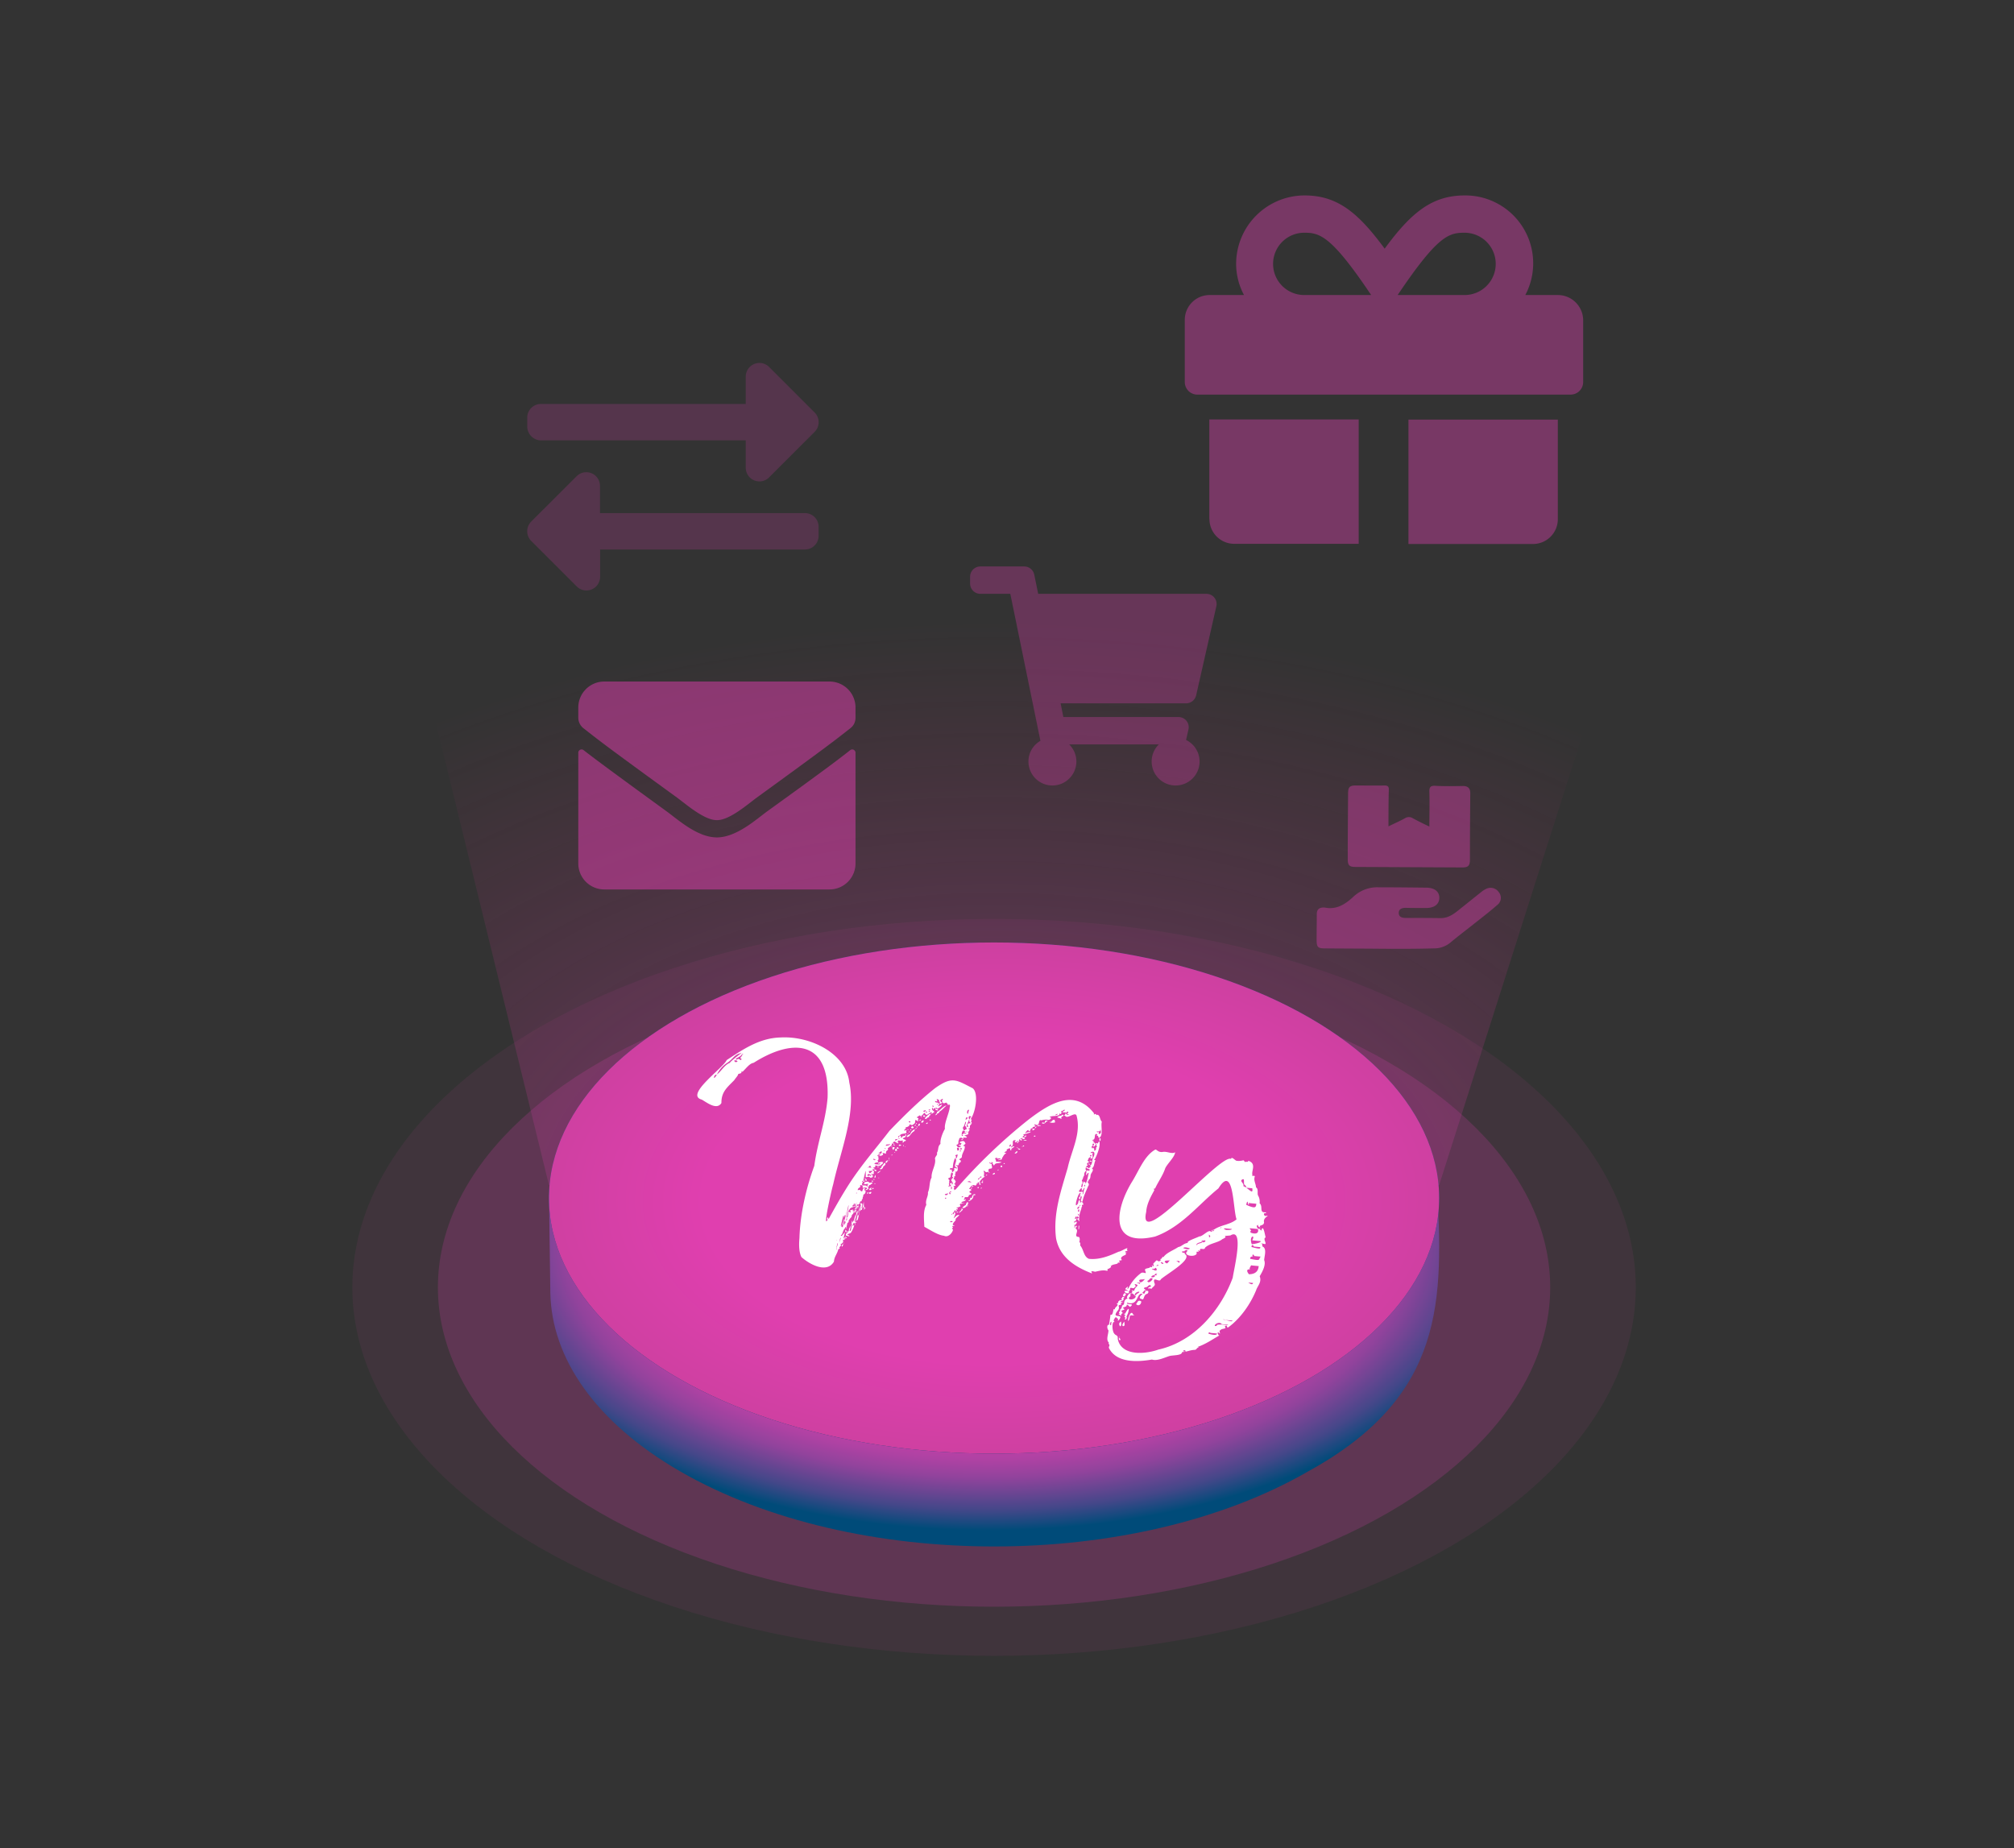 <svg xmlns="http://www.w3.org/2000/svg" xmlns:xlink="http://www.w3.org/1999/xlink" viewBox="0 0 1176.93 1080"><rect x="0" y="0" width="1176.93" height="1080" fill="#333333" stroke="none"/><defs><radialGradient id="radial-gradient" cx="577.4" cy="723.02" r="304.26" gradientTransform="translate(0 319.08) scale(1 0.56)" gradientUnits="userSpaceOnUse"><stop offset="0.44" stop-color="#e03faf"/><stop offset="0.55" stop-color="#dd3fae"/><stop offset="0.63" stop-color="#d440ac"/><stop offset="0.7" stop-color="#c440a8"/><stop offset="0.76" stop-color="#ae42a3"/><stop offset="0.82" stop-color="#91439c"/><stop offset="0.87" stop-color="#6e4593"/><stop offset="0.93" stop-color="#444789"/><stop offset="0.98" stop-color="#144a7e"/><stop offset="1" stop-color="#004b79"/></radialGradient><radialGradient id="radial-gradient-2" cx="581.6" cy="700.04" r="586.79" gradientTransform="translate(0 297.2) scale(1 0.58)" gradientUnits="userSpaceOnUse"><stop offset="0.44" stop-color="#e03faf" stop-opacity="0.2"/><stop offset="1" stop-color="#ec2a83" stop-opacity="0"/></radialGradient><radialGradient id="radial-gradient-3" cx="580.9" cy="700.14" r="384.98" gradientTransform="translate(0 310.04) scale(1 0.56)" gradientUnits="userSpaceOnUse"><stop offset="0.44" stop-color="#e03faf"/><stop offset="1" stop-color="#b8428f"/></radialGradient></defs><g id="MyFreedelity"><ellipse cx="580.9" cy="752.32" rx="375" ry="215.34" style="fill:#b8428f;opacity:0.1"/><ellipse cx="580.9" cy="752.32" rx="325" ry="186.63" style="fill:#e03faf;opacity:0.2"/><path d="M839.64,691.15c3.85,68.73,5.14,124.53-75.16,168.7-101.35,58.51-265.67,58.51-367,0-49.92-28.83-75.14-66.47-75.88-104.24l-.78-57.6Z" style="fill:url(#radial-gradient)"/><ellipse cx="580.9" cy="700.14" rx="260.11" ry="149.37" style="fill:#004b79"/><polygon points="971.03 283.84 220.78 283.84 320.79 692.52 841.01 692.52 971.03 283.84" style="fill:url(#radial-gradient-2)"/><ellipse cx="580.9" cy="700.14" rx="260.11" ry="149.37" style="fill:url(#radial-gradient-3)"/><path d="M619.86,651.09c-.55-.23-1.18-.69-.7.28-1.56,1.34-4.77.32-5.88,1.61,1.74-.29.7,1.4-.48,1.49a8.51,8.51,0,0,0-4.23.27c-2.16-1.08-.45,4.1-3.75,2.3,0-.4-.33.3-.23.4-.08.82,0,.25.45.27.14.6-.71.85-1.17.81-.94.24-.12.82-.7,1-.65-.49-1.08.44-.93.94-2.2,2.05,0-2.39-3.3,1.75,5.33-1.9,4-.29-.7.68-.59.25.06.38.22.67-2.34,1.59.51.58.48,1.89-.76.29-1.53.22-1.88-.54-.84.71-2.39,1.37-1.18,1.89-1.09.23-.82,1.73-1.65,1.08,1.4-1.59,1-1.5-.45-.4-1.24.44-.07-.15-.72-.41-.83,0,.65-.39.72-.41-.2-.3-.78-.35-.95-.4-2.17.62.32,2.95-2.1,3.91.27.82.72-.13,1.4-.26,2.26-.22-3,2.13-.7,1.75-2.56,2.11.8-2.43-3.3.27,1,.72-1,.9-1.18,1.75.13,0,1.42,0,.95.27-1.37.81-1.54,1.75-2.35,2.84,0,1.38-1.16.73-1.88,1.21-1.74-.16,1.91-.65.93-1s-2.41.63-1.88-.26c.46,0,0-.17-.22-.14-2.07.31-.18.7-.48,2.29a10.77,10.77,0,0,1,3.31.28c-1.67.9-3.54.16-4.23,1.61-.57,1-.58-1.25-1.66-.67,2.08-.55-.93-1.63,0-.4-.63.44-.54-.41-1.17-.54-.36,1.27,1.88.66,1.17,1.61,1.4,3.94-2.61.47-1.65,4.06,1.15.28-.11.74-.22,0-.56-.18-1,.42-1,.13-.88.33-1-1.26-1.88-.54,1.13.93-.64,3.66,1.17,3.1-2.33,1.06-2.2,1.79-3.75,3.38.27-.35,1.65.31.45.4,0,.49.65.35.48,1-1.14.43-.68-.88-.93-1.35-.34,0-1.24-.2-.7.4.12.5-1.24.34-1.17.4.94.1.28.93-.26,1.09-1.84-.94-2.58.45-3.75,2,.64-.13,1.72.19,1.18.95-3.08,1.15,2.84,1.61-1.18,2.56-.47,2.58-2.73,0-2.58,2.16-1.16,1.17.35.66.7.13.09,1.85-1.9.94-2.57,2.16.07.69,1.61-.3,1.87.27-1.32-.3-1.17.83-2.35.27-1.43,1.45,2.11,1.24-2.35,2.43-.09.33.34.27.7.27-.12.35.47.79-.23.67-1.06,0-.9-.09-.25.54-1.45,2.5,0-1.75-1.62.68-.43.37-.41.39.22.41,1.25.42-.25,2.62-.47,3.64,1-.85,1.79-2.22,3.3-2-.46,1-2.66,2-2.13,3.11-.77.9-2.76,2.8-.92,3,.78.47-.84.08-1.18.54,1.07.75-.07.88,0,1.76,1.75-1-1.18,5.47-4.7,3.77-3.57-.35-8-3.37-11.51-5.25-.15-4.37-.86-9.21,1.17-12.83-.81-2.73,1.23-4.9.93-7.29,1.24-2.62.67-6.06,2.13-8.64-.24-3.62,2.42-7,2.1-10.53-.59-1.53,1.69-2.55,1-3.9,1.17-1.88.28-3.58,2.1-5.27-.35-2.63,1.54-7,2.6-8.78-.55-3.25,2.59-9.28,2.8-12.68.82-2-1.49-1.49-1.87-2.56-.18-.48-1.83,1.17-2.36-.41.09-.24.46-.31,0-.27-1.21-.12.9-1.27,0-1.61-2.86,1.43,0,1.2-1.17,1.89,3,0-1.86,2.06-.23,0-.34-.58-.91.52-.47-1.08-3.52-2.19.77,1.79-2.35.4-.53,1.09,1.29.81,2.12,1.21.12.25-1.29.15-.47.28,1.67.34-.22,1.23.22,1.75,4.06-2.83,1.22.79-.92,1.48,2,1.09-.54,1-1,.14,0-.47.61-.36,1-.14.54-.31.06-.83-.48-.68-.68.47-1.69-.16-1.4,1-.41.08-.68-1-.25-1.21-2.4,1.1,1.77,2.77.48,2.69-.45.41-1.26,1.13-1.88,1,.73-.51.88-1,0-.81-1.22.46-2.36,2.3-3.31.81-.34-1.89-1.66,1.71-2.8,1.35-.3-1.06-1.09.32-1.87.41-.35,1.7,1.43-.42.44,1.75.85,2-1-.3-1.62.27.08,1.08,0,2-1.18,2.43-.54,1.24-2.59-1-2.12.54-1.62,1.79-2.7.45-2.11,1.89-1.2.25-1.16,2.17,0,.81.9-.21-.27,1.13.45,1.48-.45.86-2.69.51-3.5,1.22-.58.33-.51.92.23.81-.3.88-.16,1.29.7.67-.31-1.11,2.68-.06,1.65-1.75,1.38.44.31,1,0,1.89-3,1,.16,1,.48,1.75-.3.82-1.76.55-1.18.68,0,.61-.85.71-1,.4.58.11.47-1,0-1.08-1.13.92-2.7-1-2.58,1.08.95.12.11.26,0,.54.61.69-1.75-1-1.88-.94-.87.25-1.53,1.08,0,1.08.07.46-1.86-.27-1.65.4.49.82-1.84,1.88-2.35,2.56.82,1.55-1.47.68-.95,3.11-4.13-1.34-.24,1.21-2.58.81-.28,1-.84.64-.92-.41-1.52-.12-2,1.11-1,1.08-.17.89.61,2.21-.7,2.3.76-.11,0,1.92,1.4,1.21.22-.12,2.46-.42,2.36-.14-.17-.06-1.14.11-.48.28.51.84-1.49,1.24-1.62,2.15-.5-.28-.32-.72-1,0-3.67-1.37.09.43-3.27.95,1.87.68,1.37.92-.26.81-.12.16,1.88,2,.7,1.76.85,1.77-1,.68-1.87,1.34,2.09-.18,2,2.27-.23,1.76-.2-1-1.7,0-2.35-.27-.59.66.78,1.56.48,2.16-1-.21-3.9,0-2.13.94-.51.41-1,1-.23,1.75,1.3.12,2.38-.2,2.58.82.76-.68,0-.79.25-1.08,1.75-1.29-1.74-.07-2.6-.55,1.16-.1.95-.46.7-1.21.76.46,2.38-.86,2.83.41.39.38,1.5-.51,2.13.26-.93.44-1.16,1.24-2.13,1.22-.09.59-1,1.54-.23,2.16-.34.19-2.32,1.29-1.65.27,2-.77-.33-1.34-1.65-.81-.93-1,.86-1.34-1.4-1.62-.78-.08.22,1.12-.48,1.21-.69.59-1.34.85-1.17,1.76,1-.38,1.27-.26,1.87.54,1,.5,2.73-1.13,2.61-.13a1.9,1.9,0,0,1-1.65,2.29c.79.69.24.81-.26,1.89-1,.12-.13.63-1.17,1.21-1.86,2.16.64,2.59-2.58,3.92.81.65-1.29,1,0,1.61.12.1-.1.42-.22.41-.87-.57-1.23.42-1,1.22-.07.79-1.48,1.65-1.17,2.15-.23,1-1.14,1.3-1.4,2.17-.8.44,0,1.17-.7,1.61a3,3,0,0,0-1.66,3.25c-1,.54-1.39,2.48-1.87,3.51,0,.53-.82.24-.7.8.11.27,1,.41.7,0,1.17-.86,1.62-3,3.75-2.3-1.43,0-1.08,1.07-1.18,2.43-.88.26-.67,2.55-1.87,2.45-.54,0-.19.45,0,.53.15.51-.37.41-.23,1-.49,1-2,.63-1,1.6-.57.73-.64.73-1.18,1.35.83.38.13.64-.47.95-.75,3-2.38,4.34-2.58,7.29-4.35,7.31-14.76,1.16-19-2.7-1.59-3.21-1.44-7.91-1.15-11.07.39-14.23,4-29.45,8.68-42.23,1.9-14.21,6.66-25.93,7.76-39.82,1.22-34.06-20.63-34.71-43.24-20.37-2.32.34-4.14,3-6.36,5.13-2.24,0,1.07.66-2.58,1.35-.12,1-1.61,2.44-2.35,3.64-4.13,4.24-7.6,6.86-7.51,13.36-2.71,4.43-8.6-.4-11.51-2-10.15-2.69,12.78-18.6,14.57-23.07,9.48-6.19,19.07-12.91,31.48-13.23,17.25-1,38.36,9.14,40.19,26.32,4,18.14-5.11,40-9.41,59.51-.65,1.9-6.34,26.78-3.28,20.65-.51-.53-.32-.56,0-1.21.19-1.07.29.93.7.67,3.76-6.8,7.63-13.65,11.76-20.11,7.38-11.43,15.94-21.17,23.73-31.31,8.77-9.08,17.29-17.47,26.55-24.83,10.06-7.16,12.29-5,22.09,0,3.76,3.11,1.36,15-1.4,18.22,1-.36,1,.55.23,1.08,1.26,1,.2,1.69-.48,2.57-.27,1.87.79,1.06-1.18,1.75,2.37.4-.45,1.7.26,2.7.21.79-1.61,1.05-2.36,1.22,1.27.7,2.61,1.36,0,1.34-.73-1-.29,2-2.12,1.21,3.11-.71-1.1-2.24-.93,0-.95,1.17.49,2.5-1.65,3,1.44,2.06.71,1.41,2.83,1.21-.26-.55-3.08-1.51-.26-1.08.72-.12-.62-.57.71-.94-1.28-.46-1.86-.73-.45-1.22,1.91-.72,2.21.42,2.57,1.35-.26.41-2.31,1.4-.47,1.35.39,2.12-1.55,4.07-1.65,6.07.29,1-1.86,1.33-1.41,2,1.57.3.55,1.86-.22,1.76-.2,1.41-.48,1.77-1.65,1.22-.31.72.53.55.7.8.23,1.77.52,3.29-1.65,3.24.47.28,1,.47.25,1.08.07,1,.52,1.8-.95,1.49,1,.17.2,1.27,0,1.75,1.1,0,.68.71,1.4,1.22-.46.58-.36.33-.23,1.07-1.8.2.73.94-.22,1.63-1.57-.15-.74.34-.25.94-.72.21-.67.26-.23,1-.27,1,.58.1.93,0a317.52,317.52,0,0,1,42.54-40.76c12.17-9.26,26.74-18.54,38.31-3.51-.52.45-.05.63.23.41,1.34-.69.61,1.07,1.65.26,1.68.46,1.39,3.07,2.58,4.06-.73,2.75,1,7.69-1.4,9.44-1.11,0-.28-1.08-1.18-1.22-1.08-.29,0-.4,0-.8-2.44-1.16-.57,3.19-2.83,3.23-.39.94,2.1.4,0,1.09,1.11.17,1.48,1.19,2.13,1.75.78-.35-.56-.59-.25-.81.39-.42.79.2,1.43,0-.22-.53.33-1,.7-1.08.59,2.87-1.08,7.11-2.58,10.12-1.19.84.23.5.22,1.08-.84,1.3-.54,3.89-2.12,4.46,1.81.91-.68,2.85-.7,4.18-.14.91,0,1.91-1.18,2.69-.2.19-.12.32.25.55,0,.07-.63.47-.48,0-1.17.74,1.32,1.44,0,3-1.07,2.72-2.76,5.84-3.3,9-1.84.52-.34-2.08-.45-3-1.36,0-.42,1.73-1.18,1.75-1.14-.91.24-2,.93-2.15-2.39.25.89-1.59-.93-1.49-1.25.85-3.83,10.34-.95,5.93.17-1.77,1.15-3.09,1.18-.13.84-1.41,1.87-.26,1.88,1-1.24,0-.78.4-.7,1.07-.37.18-.46,1-.48,1.22-.7,2.13-1.66,4.68-1.18,7.28-.37.3-.39-.84-1.17-1.07-.24-.64,1.21-.57.72-1.22-1.32-1.61-.64,1.7-2.12,2.44-1.08.16-.16,1,0,.53,2-1.4,1,1.67-.48,1.62.72.55-.19,1.4.25,1.48.57-.32.19-1,.7-1.07,1.69,0-.38,1,0,1.62,2.27,1.33-1.41,4.51,1.4,4.86,1.35-.16.95,2.56.7,3.1,1.12.3.18,1.94.73,2.16,1.91,2.37,1.85,6.4,4.93,7.56,6.42.7,12.51-2,17.39-4.19,1.37,0,6.47-3.63,4.68-1.07,1.81.94-2.32.52-.45,1.62,1.34-.46-.78.32,0,1.21-2.32.89-3.64,1.82-2.35,3.1-.8.47-2.68.14-1.18,1.08,0,.5-1,.68-1.43.14,1.42,1.39-3.05,1.08-3.5,2.16-.9-.1-.15.46-.25.8-.71.43-1.23,1.06-2.1,1.08-.11.25.44.86-.25,1.08-2.52-.64-4.72.09-7,.54-3.88-1-1.18.76-1.9.95-9.87-3.81-18.81-9.5-20.9-20.52-1.8-14.28,2.75-27.2,6.81-41.16,2.27-10.34,8-20.09,5.18-30.5-.78-2.38-5,1.79-6.36.41,0,0-1.09-.67-.92-.81.46.14,1-.07.44-.4.3-.94,1.27.57,1.66-.68.47-.27.68-.53-.23-.95-.26-.05-.1.89-.73.68-1.65-.49-3.44.43-.7-1.35-.21-1.09-1.12.6-2.1.41C619.75,649,620.89,650.23,619.86,651.09ZM417.53,628.83c-1,1.84.65.86.93-.27C419.8,627.81,417.51,627.88,417.53,628.83Zm14.79-13.22c-3.15.73-4.25,3.45-7,5.26a17,17,0,0,0-6.36,7c2.53-1.74,4.32-5.53,7.54-6.75C427.21,619.66,436.13,613.55,432.32,615.61Zm-3.05,4.58c.15,1,2.74.2,1.18-.4C430.39,619.59,428.42,619.55,429.27,620.19Zm3.53-.67c1.57-1.08-.66-.58,0-1.48.07-.59,1.53-1.2.7-1.63,1.05-.36,1.14-.63,0-.4.06,1.48-4.89,2.61-3.05,3.24C431.82,618.47,431.85,618.93,432.8,619.52Zm53.83,108.9,1.4-5.8c-.11.5.61.19.47,0Zm1.4,3.78c-.28-.14-.38.4-.48.54C489.55,727.36,489.85,726.9,489.43,726.4Zm.7-7.29c.62-.11,0-.35-.22-.27C489.27,719.3,490.21,719.53,490.13,719.11Zm.95,4.18c0,.05-1.4,1.14-.7,1.1C490.73,724.84,491.69,723.6,491.08,723.29Zm.95-7.69c.11-.18-.39-.22-.47-.27C490.52,715.73,492.27,716.29,492,715.6Zm1.63-5.53c.71-.18-.61-.7-.93-.54A1.71,1.71,0,0,0,493.66,710.07Zm-.93.54c-.09.51,1.51,1.09,1.18.4C493.87,710.93,492.88,710,492.73,710.61Zm1.18,3.11c-.28,0-.7,0-.73.4C493.51,714.33,495.22,714,493.91,713.72Zm.22,8.37c-.55-1.56-1.11.45-.7.67S494.42,722,494.13,722.09Zm0-3.51c.84-2.57,3.58-.73,1.18-.82-.68.1-.68.45,0,.55C495.23,718.74,494.44,719.08,494.13,718.58Zm.7-10.81c-1-.07.32.28.7.27C495.63,707.49,495.82,706.77,494.83,707.77Zm1,4.46c1.35-1-.58-.57-1-1.35C494.55,711.87,494.57,712.43,495.79,712.23Zm3.75-1.22c2.33-3.21-.19,3-1.18,3.79a14.5,14.5,0,0,1-1.87.67c.28.53,2,1,.95,1.21-4.19-.95.46-2,0-4.18C498.87,712.58,499.61,712.76,499.54,711Zm-3.75-6.61c-.43.32,0,.35.47.4C496,704.4,496,704.4,495.79,704.4Zm0,2.83h.47C496.37,706.93,495.63,706.74,495.79,707.23Zm8.93-10.65c.81-1.2-1.63.09-.73.8-.72.38-.9,1-2.1.54-.55.64-2.15.08-.7,0,.42-.34-1.13-.39-.95,0,.1.69-.78.33-.7,1.21.41.54,2.12-1,2.13-.26-2.26,1.19-3.32.51-4.23,2.83-1.12.6,2.35,1.71.7.14-.38-.16-.23-.2.22-.28,3.79-1.82-1.41,2.53,3.31-1.07-1.52-.93.29-1,.45.13.79-.06-.49-1.2.95-.94A12.12,12.12,0,0,1,504.72,696.58Zm-6.83,16.87c0,.42.59-.17.7-.27C498.38,713,498.09,713.24,497.89,713.45Zm1.65-2.44c-1.15.4.16-2.28.48-2.15.66.89,1.34-1.25,1.87-.41-1.07.39-.48,1.52-.95,1.75C500.2,708.83,499.52,709.86,499.54,711Zm.95-8.23c.26,0,.82,0,.7-.13C500.87,702.25,500.4,702.12,500.49,702.78Zm.23,5c-.5-.2,0-.81.22-.54C501.45,707.38,501.56,707.94,500.72,707.77Zm.7-5.93c.68,0,.54-.7,0-.68S500.74,701.85,501.42,701.84Zm.25-10.26c.88.12.14-.39,0-.81C501.12,690.8,501.75,691.33,501.67,691.58Zm0,16.19c.14-.1.7-.8.92-.67C502.5,707.75,502.34,708.39,501.67,707.77Zm1.4-3.37h-.7C502.48,703.66,503.18,703.55,503.07,704.4Zm2.35-10c.85.91-4.11,1.66-1.65,0C504.76,693.77,504.25,694.23,505.42,694.41Zm-2.35,8.37c.11,0,.9-1.13,1.17-1.22C505.07,702,503.08,703.83,503.07,702.78Zm1.87-1.22c.19-.55-.42-.25-.47-.54.29-.47.07-.72,0-1.21,1.3.38,1.35-.57,2.6-.13-.9.14-.61.16,0,.54.49.58-1.32.07-.95,1.08S504.51,701.62,504.94,701.56Zm.71-16.72c.71,0,1-.61,1.42-.68C506.34,683.52,505.43,684,505.65,684.84Zm1.17-1.35c.6.21-.19-.93-.22-.41ZM507.3,697c.22.27,0,.4-.23.54C506.33,698,507,696,507.3,697Zm.47-10c.45-.37.81.37,1.4.4.26,0-.66-1.08-1.17-1.21C506.48,685.76,506.68,687.86,507.77,687Zm-.7-4.45c.45,0,.45-.13.45-.27C507.3,682.27,507.3,682.27,507.07,682.54Zm2.1-.27c1-.14-1.11-.18-.22-.81C507.65,680.87,506.77,682.81,509.17,682.27Zm-1.4,2.16c0,2.38,1.81.18,2.36-.41C509.65,684.44,507.11,684.25,507.77,684.43ZM509.65,695c-1.7,1.14-2.48-.16-.48-.94C509.88,694.52,507.64,695.05,509.65,695Zm-.48,1.63c.17.84-1.09,1.66-1.4.4A2,2,0,0,1,509.17,696.58Zm1.18-6.48c-.32.63-1.53.4-.7-.27C509.75,689.86,510.07,690.23,510.35,690.1Zm-.7,4.59c.2-.51.8-.89.92,0C510.32,694.59,509.53,695.16,509.65,694.69Zm1.4-16.74c1.92-.28-.09-.21-.22-.67C511.44,676.56,509.43,677.53,511.05,678Zm-.48,10.93c.91.14.38.65-.22.54C510.49,689.4,510.63,689.06,510.57,688.88Zm.26-5.26c.78-.4,1.68.17,1.17.67C511.67,684.7,511,684,510.83,683.62Zm0,8c.09-.37.56,0,.92.13C511.73,692,510.81,691.74,510.83,691.58Zm2.8-11.06c2.17-1.26-.23-.5-.7-.55C515.31,678.19,507,680.32,513.63,680.52Zm-2.33,7.69c-.73-.31.25-1.08,0-1.62C511.77,686.73,511.92,688.26,511.3,688.21Zm1.4-6.35a3.74,3.74,0,0,1,1.18.14C513.64,682.2,512.42,682.51,512.7,681.86Zm0,3.64c.46-.87,1.33-1.1,1.88-1.47C515.16,684,512.73,686.11,512.7,685.5Zm.23,2.71v.13s0-.13.25-.13Zm1.43-14c.31,0,1.64-1,.44-1.61-.09.83-2.47,1.28-.92,1.34C514,674.05,514.15,674.24,514.36,674.17Zm-1.18,14c.15-.2.52-.06.7,0S513.1,688.5,513.18,688.21Zm.45-13.1h.73C514.77,675.56,512.81,675.62,513.63,675.11Zm3.53,4.6c.78.15-.1,1.55-.93,1.75-.14,1-1,2.17-2.13,1.62.29-.82,1.35-.5,1-1.62C515.8,681.5,516.74,679,517.16,679.71Zm0-7.15c-.32-.25-.52-.52-.93-.14C516.58,672.51,517.09,672.82,517.16,672.56Zm0-1.63c-.59-.13.25.43.25.54C517.7,671,517.52,671.22,517.16,670.93Zm0,8.37c.78-.54,1.24-2.06,1.87-.81C518,678.27,519.09,680.07,517.16,679.3Zm2.35-10.66c-.93.25-1.67-.28-1.88.81C518.34,669.74,521.41,668.69,519.51,668.64Zm0,8.5c-.51-.09-.12-.67.25-.54C519.72,676.8,519.89,677.27,519.51,677.14Zm-.23.54c.87,0,.3.14,0,.54Zm1.66-7.69c-.13-.2.45-.66.45-.27C521.14,669.85,521,671,520.94,670Zm.7,4.86c.05.09-.77.45-.7.14C520.86,674.74,521.5,674.89,521.64,674.85Zm1.4-4.05c-.51,0-.87.82-.93,1.21C520.86,670.88,521.62,669.65,523,670.8Zm-.93-2.3c.54.2.75.41.7,1C522.23,669.62,522.16,668.88,522.11,668.5Zm.45,4.72c0-.12.25-.12.48-.12C523.76,672.83,522.39,674,522.56,673.22Zm.48-7c.32.61,1.26-.51,1.65-.41C524.06,665.54,523.18,665.6,523,666.21Zm1,5.54c.79.65-.68,1.07-1,.4C522.79,671.68,524.24,670.7,524,671.75Zm.92-1.08c.79,1.15-2,.17-.7.26C523.75,670.14,524.79,670.43,524.91,670.67Zm.7-5.41h-.92C524.26,665.6,526.64,665.68,525.61,665.26Zm-.22-1.61c-.44-.11-.83,1.2,0,.94C525,663.75,527,663.7,525.39,663.65Zm-.22,5.8c0-1,.87-.59,1.4-.54C526.54,669.6,525.68,669.79,525.17,669.45Zm2.8.27c-.4.1-.42-.64,0-.68C528,669.45,528.22,669.58,528,669.72Zm.7.27c-.07-.09.34-.17.47-.13C529.21,670.1,528.62,670.26,528.67,670Zm5.4-8.91c-1.75.59-2.34,3.51-4.23,3.24-.3-.91,1.82-1.5,2.13-1.75,0-1.11,1.77-2.61,2.83-2.84C534,660.39,534.9,660.68,534.07,661.08Zm-4-1.08c.2,0,.58-.54.47,0C532,660.28,530.4,660.51,530.1,660Zm.7,2.3c.08.59-1.47,0-.23,0Zm1.17-6.75c.12-.58-.63-.38-1-.27C531,655.75,532,656.43,532,655.55Zm-.47,6.21c-.19.07-.38-.15-.48-.28C531,661.1,531.46,661.58,531.5,661.76Zm-.23-.4c0-.42-.08-.58.48-.54C531.75,661.08,531.5,661.22,531.27,661.36ZM532,660c.7.06.37.14.7.41C531.93,660.4,531.94,660.7,532,660Zm1.65-1.48c1.06.54-.76,1.23-1.17.54C532.26,658.61,533.47,657.63,533.62,658.52Zm1.63-1.08c-.3.31-.52.88-.7.67C534.35,657.71,535.21,657,535.25,657.44Zm0,1.89c.3-.18.11-.1.47,0C535.76,659.66,534.12,660,535.25,659.33Zm.47-3c.15.38-.49.55-.47.68C535.23,656.7,535.2,656.29,535.72,656.36Zm.48,2.7c-.31-.08-.9-1-.48-.81C536.42,658.49,535.85,658.62,536.2,659.06Zm.7-1.08c-1.06-.05.49-2.12.7-.94C537.48,657.18,537.23,658.18,536.9,658Zm.48-3c-.57-.27.57-1,.92-.54A3.35,3.35,0,0,1,537.38,655Zm1.17-2.56c.31.51-.25.45-.47.27C538.27,652.6,538.19,652.35,538.55,652.45Zm.23,3.64c-1.34-.06.2-1.23.7-1.35C540.26,655,539.22,656.18,538.78,656.09Zm2.13-7.29c-.39,0-.92.42-1.43.4C539.8,650.19,541,649.59,540.91,648.8Zm-.7,3.38c.84-.51.34.74-.26.54C538.63,652.33,540.54,651,540.21,652.18Zm.22,1.62c.17-1.13,5-4.78,2.83-1.62-1,0,.26.93-.73.8C541.44,653.25,541.77,654.12,540.43,653.8Zm1.4-3.92c0-.24-1-.37-.92,0S541.63,650.26,541.83,649.88Zm0,6.75c-.29.43-.48.28-.7,0C541.31,655.93,543.05,655.89,541.83,656.63Zm1.65-7.83c.2-1.06-.68-.18-1,0Zm0,.4h-.7C542.32,649.7,543.58,649.81,543.48,649.2Zm.23,5.14c.51.42-.1.89-.45.4C543.17,654.72,543.66,653.89,543.71,654.34Zm1.65-8.1c-.44-.35-1.05.53-.23.41C545.57,647.28,545.81,646.65,545.36,646.24Zm2.13,3.64c1.68-.63,3.67-3.59,5.63-3.78-1.68,1.38-2.74,2.86-4.23,3.64.16,1-1.38.72-1.4,1.63C545.08,652.59,548.05,650.5,547.49,649.88Zm.7-4.32c-.1-.14-.24-.5-.48-.4C547.56,645.55,548,646,548.19,645.56Zm5.4,51.42c0,1-.48.53-1.4.94C551.68,698.65,554.75,698.74,553.59,697Zm-1.17,3.64c.28,0,.52-.47.7-.54C552.06,699.91,552.09,699.87,552.42,700.62Zm1.65-55.46c.4.55.7.58-.25.68C553.8,645.38,553.48,645.4,554.07,645.16Zm2.1,45.21c-1-1.15,1.17-2,.7-2.43-1-.23,0-1.12,0-2-1-1.92-1.37.76-1.4,1.76-.61,1.27-1.61.1-1.18,1.61,1.15.61,0,.61.48,2-.51.41-.21,1,0,1.35-.09.23-1.27.87-.48.68,2-.15,1.73,0,.7-1.49.94-.63,1.8-.92,1,.41C557.26,692.2,556.78,690.67,556.17,690.37Zm-1.4,7.15c0,.64.81.37.7.14C555.49,696.84,554.17,696.4,554.77,697.52ZM557.6,684c.18.08,0-.75,0-1.21.16-.88,1.73.81,1.62-.4-2.92-.59,1-4.31-1.17-5.54a14.82,14.82,0,0,0-1.18,4.59c-.06,2.36-.74.6-1.62,1.35-.76,1.25.63.28.92.81C556.43,685.66,556.48,685.13,557.6,684Zm-1.91,12.69c.6,0,0-.49-.22-.41C554.56,696.37,555,696.8,555.69,696.71Zm-.22,17.54a3.69,3.69,0,0,0,1.18-.13C556.9,713.31,554.47,713.52,555.47,714.25Zm.7-20.65c-.88-.07-.1.87-.48,1.35C556.27,695.17,556.5,693.92,556.17,693.6Zm0,15.66c-.32.37-.11.5.25.67C556.54,709.63,556.16,709.42,556.17,709.26Zm1.18-.81c-.47,0-1,1.14-.23,1.21C557.1,709.18,558.28,708.78,557.35,708.45Zm1.17-32.8c.33.47.15.33,0,1,.53,1.22,1.09-1.71,1.18-1.89C559,674.74,557.88,675,558.52,675.65Zm.48,32.8a1.09,1.09,0,0,1,1.17-.13C559.77,708.37,559,709.11,559,708.45Zm.7-37.65c-.94-.4-.13,1.31-.23,1.62C560.73,672.52,560.86,670.72,559.7,670.8Zm3,35.89c0,.6-1.75,1.7-2.1,2.17-.31-.94,1.79-1.6,1.18-2.43C562,706.12,562.56,706.62,562.75,706.69ZM561.1,673c.6-.42.91-.27,0-.68C560.93,672.31,560.89,673,561.1,673Zm.25-2.16c-.21.81-.09,1.62.7.81-.52-.05,0-.48.23-.4A2.77,2.77,0,0,0,561.35,670.8Zm3.28-8.23c.47-.48-2.31-1.16-.93-1.09,1.24-.21-.3-.51-.72-.94-.86.55-1.08,2.05-.93,3.11-.12.08.86.35.7-.14-.07-.13-.9-.43-.22-.67C563.46,662.15,563.32,662.32,564.63,662.57Zm-2.58,37.11c.72-.23.84-.31.93-.55C562.6,699.14,561.86,699,562.05,699.68Zm2.1,5.94c-3.08,1.11-1.31-.7.25-1.49.17-.78.8-2.38,1.4-1.22.79.22-1.36.75,0,1.22.21.58-1,0-.92.54-.69.29.58,0,.7.27C564.28,705.15,564.48,704.92,564.15,705.62Zm.48-47.24c-1.58-.4.25-1.8-.23-2.83-.48-.32-.69,2.65-1.65,3.1-.35,2.36,2,2,1.18,1.35C565.8,660,564.37,659.36,564.63,658.38Zm.47-5.53c-.56-.13-.54.85-1,1.21C565,654.62,565.78,653.1,565.1,652.85Zm.23,8.63c0-.36-1.09-.3-.7,0C564.54,661.46,565.74,661.81,565.33,661.48Zm.73-6.61c-.21.84-2.25,4-.26,3.65-.87-2.64.13-1.82,1.88-2.29-1.22-.24-1.34-1-1.18-2.17A1.67,1.67,0,0,0,566.06,654.87Zm-.48-3.91c.27-.46.38-1.55.7-2.29C565.69,647.88,564.52,650.15,565.58,651Zm.48,39.81c.32,0,1.46.33,1.62,0-.25,0-1.79-1.17-1.62-.27C565.48,690.19,565.06,690.77,566.06,690.77Zm1.62-37.92c-1.27-1.7-2.2.34-1.18,1.21C567.06,653.79,566.59,652.9,567.68,652.85ZM570,698.06c.37.58-1.66.27-1.17.67.15,1.54-1.38,2.74-2.58,3.24-.82-.73.82-.37.7-1.07.11-.93-.45-1.12.95-.82C568,699,568.78,697.28,570,698.06Zm-2.35-3.78c-.21-.52.8,0,.25.13C567.66,695,566.8,694.79,567.68,694.28Zm0-.81c.15,0,1.18-1,1-.27C569.45,693.07,567.76,693.79,567.68,693.47Zm4.23.41c.27.41-.14.55-.45.53C571,694.07,571.56,693.21,571.91,693.88Zm-.45-4.46c.29-.08,1.11-.45,1.15-1.21C571.91,688.61,571.46,688.75,571.46,689.42Zm1.88-1.35c.45,0,.22-.13.22-.4C573.18,687,571.64,688.76,573.34,688.07Zm0,6.21c-.21-.45.39-.22.45,0S572.52,694.86,573.34,694.28Zm1.17-3.11c-.72.27-.76.15-1-.4C573.89,690.62,574.42,690.57,574.51,691.17Zm-.47-.94c-.08-.22.36-.7.47-.13C574.54,690.51,574,690.78,574,690.23Zm2.83-3.78c0,.2.11.48-.73.54C576.14,686.59,576.14,686.59,576.87,686.45Zm3.27-.13.23.13C580.19,686.5,579.67,686.27,580.14,686.32Zm0,0c.06-.54.72-.89,1.18-.94C581.57,686,581,686.49,580.14,686.32Zm2.58-2.43a1.46,1.46,0,0,1,.95-.4C583.67,683.89,583,683.89,582.72,683.89Zm2.83-2.7c.42.79,0,.92-.7.81C584.5,681.3,584.86,681.14,585.55,681.19Zm1.4-1.48c.68.21-.13.77-.45.4C586.46,680,586.68,679.62,587,679.71ZM591,669c-1-.51-1.29.78-1,1.08S590.79,669.36,591,669Zm3.53,4.06c0,.56-1,1.28-1.65.94C593,674,594.6,671.86,594.48,673.1Zm-.47-2.3a1.93,1.93,0,0,1,.7-.13C594.9,671.1,593.85,670.84,594,670.8Zm1.4.41c.14.23,1.29.11.47.67C595.19,672,594.05,670.62,595.41,671.21Zm1.17-5.67c.47-.15.48.59.48.81C597.54,666.78,595,666.18,596.58,665.54Zm1,4.85h-.48C597.22,670.16,597.62,669.91,597.54,670.39Zm.47-.94c.85.06.14.72-.47.54C597.78,669.85,597.75,669.39,598,669.45Zm0-3.24c.28,0,1.79-.17,1.88.27A2.59,2.59,0,0,1,598,666.21Zm.45-2.16c.51.12,1.14-1.19,1.18,0C599.06,664.28,598.85,665.14,598.46,664.05Zm6.13-4.46c-.09.66-.65,1-1.42.95C602.92,660.17,604.12,659.33,604.59,659.59Zm.45,4.19c.15.29-.9.86-.92.27S605.21,663.76,605,663.78Zm-.22-4.31c-.12-.65.09-1.1.95-1Zm2.83-1.36c-.67-.39-.87.15-1.43.14C605.9,656.76,609.35,658,607.65,658.11Zm2.1-2c1.72.49-.45-2.11,2.83-.94-1.43-.16-1.76,1.83-3.31,1.48C608.19,656.33,609.57,655.63,609.75,656.09Zm3.53-.54c1.31.72,1.12-1.46,3.05-1.08-.19.64,0,.83.25,1.35C615.77,656.35,613.32,656.2,613.28,655.55Zm3.75-3.78c.09-.2,1-.34,1-.81C617.63,651,616.42,651.24,617,651.77Zm4.48,0c-.19.71-1.42.69-1.43,1.35.62,1.48-.67.15-1.62.14-1.94-.36,1.13-1.3,1.62-1.22C620.5,651.54,620.72,651.12,621.51,651.77Zm3-.54c.1-.39-1.25.17-1.43.14C623.39,652.07,624.45,651.28,624.56,651.23ZM629,710.88c-.27-.2-.8,1-.93,1.08C628.52,712.87,629.75,711.42,629,710.88Zm1-4.45c.23,0,.81-1.2.92-1.35C630.24,704.77,628.73,706.56,630,706.43Zm-.25,2.83c.15.12.36,1.44.72.94C631,710,629.89,709.25,629.72,709.26Zm.95-2.43c-.93-.48-1,1.92,0,1.21C630.69,707.81,630.61,707,630.67,706.83Zm0,9.72c-.11.09-.06,2.47-.48,1.76C630.23,717.79,630.23,715.22,630.67,716.55Zm1.4-20.65c.44-2.95-.74-1.07-1.63.13.53,1.58,3.13-1.14,2.1,1.76.65.84.59-2.88,1.41-3.51C633.42,693.69,633,695.79,632.07,695.9Zm-.7,8.5c.16-.7-.71.27-.7.27C630.92,704.7,631.26,704.67,631.37,704.4Zm.7-11.6c-.86.53.66,1.76.25.8C633.34,692.19,632.14,690.45,632.07,692.8Zm2.35-9.59c-.31.79,1.17.91,0,1.22-.37,0-1.31,2.15-.7,2.16a7.27,7.27,0,0,0-1,2.29c-.53,1.08-.88,1,0,1.89-.85.45.29,1,.48.54-.33-.37-.23-.77.25-.81-.17.28,1.91.78.7,1,.28.34.55.29.47-.28.71-1.07,1.19-4.23,1.63-5.93-.5.34-1.55.58-.93,1.35-.58.19-1-.69-.47-1.09-.31-1.86.9-1.77,1.65-1.21.17-.45.43-1.61-.48-1.08C635,682.75,634.35,681.34,634.42,683.21Zm-.7,10.26c.46-.24.64-1.11,0-1.08C633.48,692.52,633.8,693.11,633.72,693.47Zm5.41-17.54c2-5.47-4.59-1.23-.48-2.3-1,1.54,1.11,3.31-1.62,3.51,1.55-1.74-1.19-.89-1.18.68-.82.7.37.81.7,1.35-1.12.26-1.82.79-.95,1.75.08.5-1.35.31-.7,1.21,1.57-.1.52.53,1.17.68.79-.55,2.13-1.51.48-1.62C638.8,681,637.77,677.85,639.13,675.93Zm-3.06,4c.42-.06,1.06.64.48.81C636.34,680.88,636.17,680.13,636.07,680Zm1.18-1.08c-.39-.22-1.22-.62,0-.53C638,678.24,638.22,679,637.25,678.89Zm.48-3.9c-.35,0-.93,0-.7.66C637,675.9,638.12,675.89,637.73,675Zm1.17-5.41c-1.84-.19-.55,2.66-.25,1.09.62.12.49,1.05,1.18,1.08-.58-.15-.48.26-.48.67,2,0,.34-2,1.91-2.3-.78-.43-.11-.28-.73-1.08C640.35,668.53,639.08,671.1,638.9,669.58Zm.45-.94c-.06-.56-1.19-.21-.92.27C638.59,670,639.49,669.17,639.35,668.64Zm4-6.88c-.12-.13,0-1.78-.48-1.49.68,1.67-4,.39-1.18,1.62-.43-.6.06-.38.48-.27C641.51,662.86,642.9,663.15,643.36,661.76Zm-.93,4.45c0-.54,0-.81.23-1C643.58,664.76,643.08,668,642.43,666.21Z" style="fill:#fff"/><path d="M735.56,716c-2.35-.59-.53,3.28,1,1.89-.46.82,0,1.06,1,1.21-.64-.36-.25-1.17.45-1.35.82,1,1.31,4.55,1.65,5.53-.89-.28-.79,1.2-.48,1.9,1.21,3.28-.74,1.08-2.35,1.62,1.52,0,.22,1.58,1.43,1.89,2,1.54.6,5.44.48,7.68,1.15,2.75-.92,6.6-2.61,9.46,1.37,3.47-1.36,5.72-2.1,8.22-3.13,7.61-8.82,16.23-16.22,21.6-1.34.77-.22-2.25-2.12-.4,1.73,1.52-2,1-2.36,2-1.77.5,1,3.32-1.4,1.35-.73-.3-.14,2,.7,1.76-4.47,2.6-7.83,5-12.68,6.74-.61.12.71,0,.47.4-1.34.14-.89,1.27-2.35,1.35-2.81.09-4.9,1.36-7.28,1.22,0,2.26-5.55,1.76-7.54,2.43-2.85.88-7.1,3-10.08,2-8.69,1.52-20.81,2-25.15-6.76-.16-1,.47-1.12.23-1.62.34-.29-.81-.85-.23-1.48-1.87-1.63-.32-4.77-.25-7.16-.83-.83-1.13-3.5.25-3.23a57.19,57.19,0,0,0,.92-5.94c1.48.56,1.44-2.34,1.88-3.25.33-.11.73.26.73,0-.54-.92,2.94-2.4.92-3.23,0-.2,1.21-.29,1-.8-.24-.86,1-.53.7-1.23.67-.12,2.64.31.92-.53.95-.84.56-2.1,1.91-1.07.06.5-.93.34-.48.93.69,1.1-2.87,1.33-1.18,1.9,1.53-1,.28.6-.7.67,1.93,1.1-.67.4-1,1.48.48.86.21,1.21,0,2.16-5.33,6.28,3.78,1.48.22,6.08.15.19-1,.33-.7.13,0-.62,1-.81-.22-1-.92-1.51-1.41-.44-2.13,1-.16.51,1.16,1.21-.22,1.07-1,1.79-.35,6,.7,6.89.61.95,2.19.68,1.87,2.83,1.92,10.14,15.83,9.18,23.75,6.35,21.08-4.69,36.54-23.18,43.47-42,.64-4.8,6.92-29.78-1.4-24.69-6.9.59.22,0-4.7,2.16-2.52,2.14-7.38,2.32-10.11,5-.12,1.84-3.54-.59-2.83,1.76a1.62,1.62,0,0,1-1.18-.28c-.14.29.67,1,0,.95-1.34-.5-.75.44-.92,1.21-1.59,2.18-8.18.79-5.41-1.63.52-1.15-2-.38-1.65.15-.35,0-1.5-.3-1.4.27,0,.73,1.46.33,1.65.81-.37.39.37.67.7,1.07,2.19,3.54-11.85,11.41-14.81,14.17-.63,2.21-4.88-2.25-3.76,2,1,1.75-.79,2.12-1.65,3.5-.39.11-1-.63-1.65,0-.9-.86.85-.91,1.43-1.47-.78-1.37-1.52-.38-2.36.4-2.64.57-2.12.8-.47,2-1.74-.26-1.17.81-2.36,1.35,2.21,1.89.82-1.42,2.83-1.07,1.33-.13.75,1.89-.47,1.88-1.37.95-1.22,2.09-1.88,3.1-2.95-.41-2.12-1.66-.22-3.23-4-.87-2.11,7.38-9.19,5.13-.32,1.78,5.06,0,1.88,2.43-.57.07-1.71-1.93-2.1-.95.39,1.2-2.84,1.08-1.88,1.88,1.69,1-.82.89-1.18,1.5-.05.48,1.3,1.17.48,1.48-1.13.4-.1,2.42-1.43.67-1.23.31-.41-.41,0-.67-1.27-.63.71-1.32.25-2.43,1.3-.54.55-1.61,1.63-2.58,1.19-.08.11-1.94,1.65-3.23.24-.5,1.63-.23.7-1-.09-.91,1.79-3.31,2.35-2.28-.49.55-.58.6-.22,1.08.09.46-1.27,1-1,1.75.61,1,4,.42,4-1.48-1.23-.39-1.07-1.71-2.83-1.62,1-.59,1.12-1,.48-1.63-.07-.56,1.52,1,1.65-.53.68-2,3.41-2.54.22-3.25-.59.25,1.4,1.34-.22,1.9-.32,1.36-2.75-.55-2.6.93.21.86-1.51,2-.45,2.3-2,1.22-4.89-2-.48-1.07-1.63-1.24-2.93-.53-.47-2.56.58-.15-1,2.23.47.93a23.69,23.69,0,0,1,7.06-8.64c1.73-1.53,4,1.54,2.58-1.88-.25-1.46,3.11-.84,3-2,.21.21,1.5.52,1.18-.13-.71-.84,1-.88,0-.28,2,.05.4-.48.7-1.48,2.48-2.48,1.44-2,3.3-1.22,1.83-1.06.57-.45.92-1.48,1.19,0,.67-1.69,1.66-1,1.72-2.63,6-4.08,8.68-5.93,2.08-.3,3-2.15,5.66-2.43-1.44-.94,5.89-3.22,6.58-3.78,2.09.19,5.75-4.67,7-2.57,4-4.26,10.67-3.79,14.82-7.42-2.18-5.9-1.53-32.78-10.59-18.08C700.35,703.9,690.55,717,675,722.62c-27.24,6.47-23.35-16.24-13.16-32.52,3.82-6.27,7-14.72,13.16-18.22.79-.54,1.55,1.6,4.23,1.34,2.53-.63,5.6,1.42,7.5.14-.32,3-4.87,6.95-5.88,9.59-1.32,4-4.21,7.92-5.85,11.6-1.6.32-.46,0-.48,1.08-1.64,3-4.43,7.75-4.7,12.55-5.47,23.87,43.49-34.31,49.57-30.9.32-1.81,2.47,1.09,3.3,1.08a9.31,9.31,0,0,0,3.76-.27c.8-.12.73,1.48,1.65.8,1.06.14,1.16.16,1.4-.53,4.9,1.58,1.72,5.88,2.35,8.09-.29,1.71,1-.06,1.43,1.08-.86,2.27.63,4.21.7,6.35,1.6,1,.57,3.47,1.18,4.72a7.12,7.12,0,0,1,.92,4.59c2.23,1.9-.56,5.63,3.53,5.26.84.83-.45.45-.7.54-.82.78.27,2,1.18,1.48,2.42-.21-2.21.82-1.4,3.93-.25,2.34-3.59,1.18-2.13,3C735.85,717.06,734.41,716.35,735.56,716Zm-86.24,58.43a17.72,17.72,0,0,1,.23-2C648.8,772.37,648.05,774.43,649.32,774.44Zm5.88-2.16c-.16,1.11.45,2.38-.7,2.83C653.88,774,653.65,773.11,655.2,772.28ZM654,781.87c.86.43,1.07,1.67,0,1.2C653.57,782.12,654.25,779.59,654,781.87Zm3.05-9.59c-.08,1,.63,2.65-.7,2.7C655.17,774.57,656.67,772.75,657.08,772.28Zm0-16.6c2,.48.21,1.17.22,2C655.44,757.34,656.51,756.43,657.08,755.68Zm1.18,13.64c.68.47-.43,2.71-1,1.48,1.27-.74-1.1-1.57.26-1.9.72-.57-1.86-1.23,0-1.2C660.65,761.65,659.76,766.94,658.26,769.32Zm4-1c1.6,0-.51.66-1.18.28-1.48.13-.59,2.77-1.9,3.36C659.27,769.51,661.09,765.14,662.26,768.37Zm.7-11.61c1.46.79.9-.79,1.63-.67C667.88,754.35,663.62,754.38,663,756.76Zm4,3.78c0,1.76-1.57,3.13-3.05,1.62C664.86,761.06,664.89,759.35,666.94,760.54Zm-2.35-10.66c.8-.09,1.84,1.19,1.65-.26C665.8,749.69,663.85,749.37,664.59,749.88Zm1.17-1.61c.21,2.49,2.58.31,3.31-.82C668.17,747.92,665.85,747.42,665.76,748.27Zm4.71.26c.53,2.34,3.57-.9,3-1.34C672,746.37,671.78,748.19,670.47,748.53Zm2.35-2.29c.3.55,2,.2,2.13-.54C674.79,744.78,672.69,745.54,672.82,746.24Zm.25-4.58c2.1.89,2.26,1.25,3,.4-.29-.47-.42-1.56-1.17-.82C674.55,741.79,673.29,741.12,673.07,741.66Zm2.33,3.09c2.18-.7-.61-.82-.7.54C675.68,745.19,677,745.57,675.4,744.75Zm1.17-5.54c-.22,0-.65.47-.92.55C676.15,739.86,677.86,739.59,676.57,739.21Zm1.91-1.33c-.06.46,1,1,1.4.67C680,738.19,678.37,737,678.48,737.88Zm2.1-.55c1.83,2.42,2-.24,3.27-.8C682.85,736.86,681,736.27,680.58,737.33Zm6.8-.27c1-.19,1,.91,1.66.82C690.48,736.87,687.17,736.56,687.38,737.06Zm4-7.69c1,.47,3.09,1.23,4,.27C694.18,729.15,692.23,728.55,691.39,729.37Zm1.4,60.18c0-.6-1.7-.66-1.18.28C691.78,789.73,693.28,790.09,692.79,789.55Zm2.6-61.93,3.76.27c.83-1.53,3.06-1,4-2.3C701.42,726.06,698.9,726.23,699.15,727.89Zm5.4-3c1.46-.55,1.86-.66,2.83.54-.74-.23-1.5-.25-1.43.53.68.87,2.76.07,2.13-.8.29-1.06.11-1.69,2.1-2.3.53,1.46,1.74-.88-.48-.95C708.06,722.34,704.36,723.64,704.55,724.92Zm6.58,54.37c-.32-.55-1.36-.22-1.17.42C709.83,780.59,711.47,780,711.13,779.29Zm0-57.61c.71,0,3.09-1.28,1.88-1.22C712.69,720.75,709.44,721.78,711.13,721.68Zm.48-2.43c.72.8,1.16.73,2.1,0-.62.26-1.4-.59-1.88-.41C711.65,718.85,710.52,719.14,711.61,719.25Zm6.1,54.93c-1.07-1.67-4.37-.13-4,1.08.59,0,1.36,0,1.18-.68C715,773.53,717.19,775,717.71,774.18Zm-.47-56.55c-1.69,1.21,1.16-.24,2.1-.8C717.93,716.76,714.76,716,717.24,717.63Zm3,54.12c0,.07-1.88-.66-1.65-.27C719.19,772,719.79,772.56,720.29,771.75Zm-.7-53.57c-1.28.29.37.72.7.93C720.49,719,719.9,718,719.59,718.18Zm.23-1.9c.42.14,1.81.19,1.65-.4C721.28,715.72,719.83,715.74,719.82,716.28Zm12-21.87c.63-1.28-.28-.93-.92-2-.38-1.21.47-4-1.43-2.56-1.11.91,1.53,2.07.95,3.64C730,694.69,732.41,698.58,731.8,694.41Zm.48,55.34c-.55-.15-.47-.33-.48-.68C729.64,749.28,731.73,751.69,732.28,749.75Zm1.87-46.3c-1.23-.85.2.91-.92.82-.38-2.24-.54-2.29-1.18.13C733.59,706.52,734,705.62,734.15,703.45Zm1.41,36.44c-1.13-.51-.87,1.2-1.63,1.49.23.5.84.68-.48.81-1.67.29-.31,2.23.23,2.83C735.13,744.59,735.38,741.15,735.56,739.89Zm-.7-21.71c-1.72-.25.29,1,0,1.33-.52.55-.56,1,.26,1.35C736.22,722,735.33,718.17,734.86,718.18Zm1.87,16.18c-.35-1.62-1.66-.51-.7.14-.53.16-1.76.16-1.65,1.48C737.33,737.05,735.11,736.08,736.73,734.36Zm-1.17-9.17c2.19-3.69-2.18-2.7-.23,2.28C736.48,726.52,738.09,725.13,735.56,725.19Zm1,3.63c-.4-1-1.41-1.31-1.4.28C736.18,730,736.48,729.87,736.51,728.82Z" style="fill:#fff"/><path d="M496.84,438.38a1.92,1.92,0,0,1,3.1,1.5v64.7a15.19,15.19,0,0,1-15.2,15.2H353.14a15.19,15.19,0,0,1-15.2-15.2v-64.7a1.91,1.91,0,0,1,3.1-1.5c7.1,5.5,16.5,12.5,48.7,35.9,6.7,4.9,17.9,15.1,29.2,15.1s22.8-10.4,29.2-15.1C480.44,451,489.74,444,496.84,438.38Zm-77.9,40.9c7.3.1,17.9-9.2,23.2-13.1,42-30.5,45.2-33.1,54.9-40.7a7.59,7.59,0,0,0,2.9-6v-6a15.19,15.19,0,0,0-15.2-15.2H353.14a15.19,15.19,0,0,0-15.2,15.2v6a7.89,7.89,0,0,0,2.9,6c9.7,7.6,12.9,10.2,54.9,40.7,5.3,3.9,15.9,13.2,23.2,13.1Z" style="fill:#e03faf;opacity:0.5;isolation:isolate"/><path d="M811.39,482.93c3.6-1.8,6.7-3.1,9.7-4.8a4.25,4.25,0,0,1,4.6.1c3,1.6,6,3.1,9.6,4.8,0-7.1.2-13.6,0-20.2-.1-3,.8-3.8,3.7-3.6,5.3.3,10.6.2,15.9.1,3,0,4.4,1.4,4.3,4.4-.1,12.9-.2,25.8-.2,38.7,0,3.5-1,4.5-4.5,4.5l-62.5-.3c-3.5,0-4.4-1-4.4-4.6,0-12.8.1-25.6.2-38.4,0-3.6.9-4.6,4.4-4.6,5.6,0,11.2.1,16.9,0,2.1,0,2.6.8,2.5,2.7C811.39,468.63,811.39,475.53,811.39,482.93Z" style="fill:#e03faf;opacity:0.4"/><path d="M806,554.43c-10.6-.1-21.2-.1-31.7-.2-4.3,0-4.9-.8-4.9-5.1,0-5,.1-9.9.1-14.9,0-2.7,1.3-3.8,3.8-3.9h.7c7,1.5,12.2-1.9,17-6.4a20.3,20.3,0,0,1,14.5-5.4c9.3,0,18.5.1,27.8.2,5,0,7.9,2.3,7.8,6.1-.1,3.6-2.9,5.8-7.7,5.8-4,0-7.9,0-11.9-.1-2,0-4,.5-4.1,2.8-.1,2.6,2,3.1,4.1,3.1,6.7,0,13.4,0,20.2.1,5.4.1,8.9-3.3,12.7-6.3s7.6-6.1,11.4-9.1a13.25,13.25,0,0,1,2.5-1.6,5.78,5.78,0,0,1,7.6,1.9,5.19,5.19,0,0,1-.9,7.4c-4,3.5-8.1,6.7-12.3,10-5,4-10.1,7.8-15,11.9a14.93,14.93,0,0,1-10,3.5C826.89,554.53,816.49,554.53,806,554.43Z" style="fill:#e03faf;opacity:0.4"/><path d="M308.1,249.32V244a8,8,0,0,1,7.95-7.94H435.79v-16a8,8,0,0,1,13.65-5.62l26.61,26.62a8,8,0,0,1,0,11.32L449.44,279a8,8,0,0,1-13.65-5.63v-16H316.05A8.18,8.18,0,0,1,308.1,249.32Zm162.26,50.53H350.62v-16A8,8,0,0,0,337,278.26L310.43,304.8a8,8,0,0,0,0,11.32l26.62,26.62a8,8,0,0,0,13.64-5.62v-16H470.43a8,8,0,0,0,7.95-7.95v-5.33A8,8,0,0,0,470.36,299.85Z" style="fill:#e03faf;opacity:0.2;isolation:isolate"/><path d="M699,406.33l11.8-52a5.94,5.94,0,0,0-5.9-7.3h-98.2l-2.3-11.2a6,6,0,0,0-5.9-4.8h-25.6a6,6,0,0,0-6,6v4a6,6,0,0,0,6,6h17.5l17.6,85.9a13.87,13.87,0,0,0-7,12.1,14,14,0,0,0,28,0,13.89,13.89,0,0,0-4.2-10h52.4a13.89,13.89,0,0,0-4.2,10,14,14,0,1,0,20.1-12.6l1.4-6.1a5.94,5.94,0,0,0-5.9-7.3h-67.2l-1.6-8h73.3A6.08,6.08,0,0,0,699,406.33Z" style="fill:#e03faf;opacity:0.3;isolation:isolate"/><path d="M706.76,303.31a14.51,14.51,0,0,0,14.5,14.5H794v-72.7h-87.3v58.2Zm116.4,14.6h72.7a14.51,14.51,0,0,0,14.5-14.5v-58.2h-87.3v72.7Zm87.3-145.5h-19.1a39.66,39.66,0,0,0-35.4-58.2c-18.9,0-31.1,9.7-46.8,31.1-15.7-21.4-27.9-31.1-46.8-31.1a40.05,40.05,0,0,0-40,40,38.69,38.69,0,0,0,4.6,18.2h-20.1a14.51,14.51,0,0,0-14.5,14.5v36.4a7.34,7.34,0,0,0,7.3,7.3h218.2a7.34,7.34,0,0,0,7.3-7.3v-36.4A14.81,14.81,0,0,0,910.46,172.41Zm-148.3,0a18.2,18.2,0,1,1,0-36.4c9,0,15.7,1.5,39.1,36.4Zm93.7,0h-39.1c23.4-34.8,29.9-36.4,39.1-36.4a18.2,18.2,0,0,1,0,36.4Z" style="fill:#e03faf;opacity:0.4;isolation:isolate"/></g></svg>